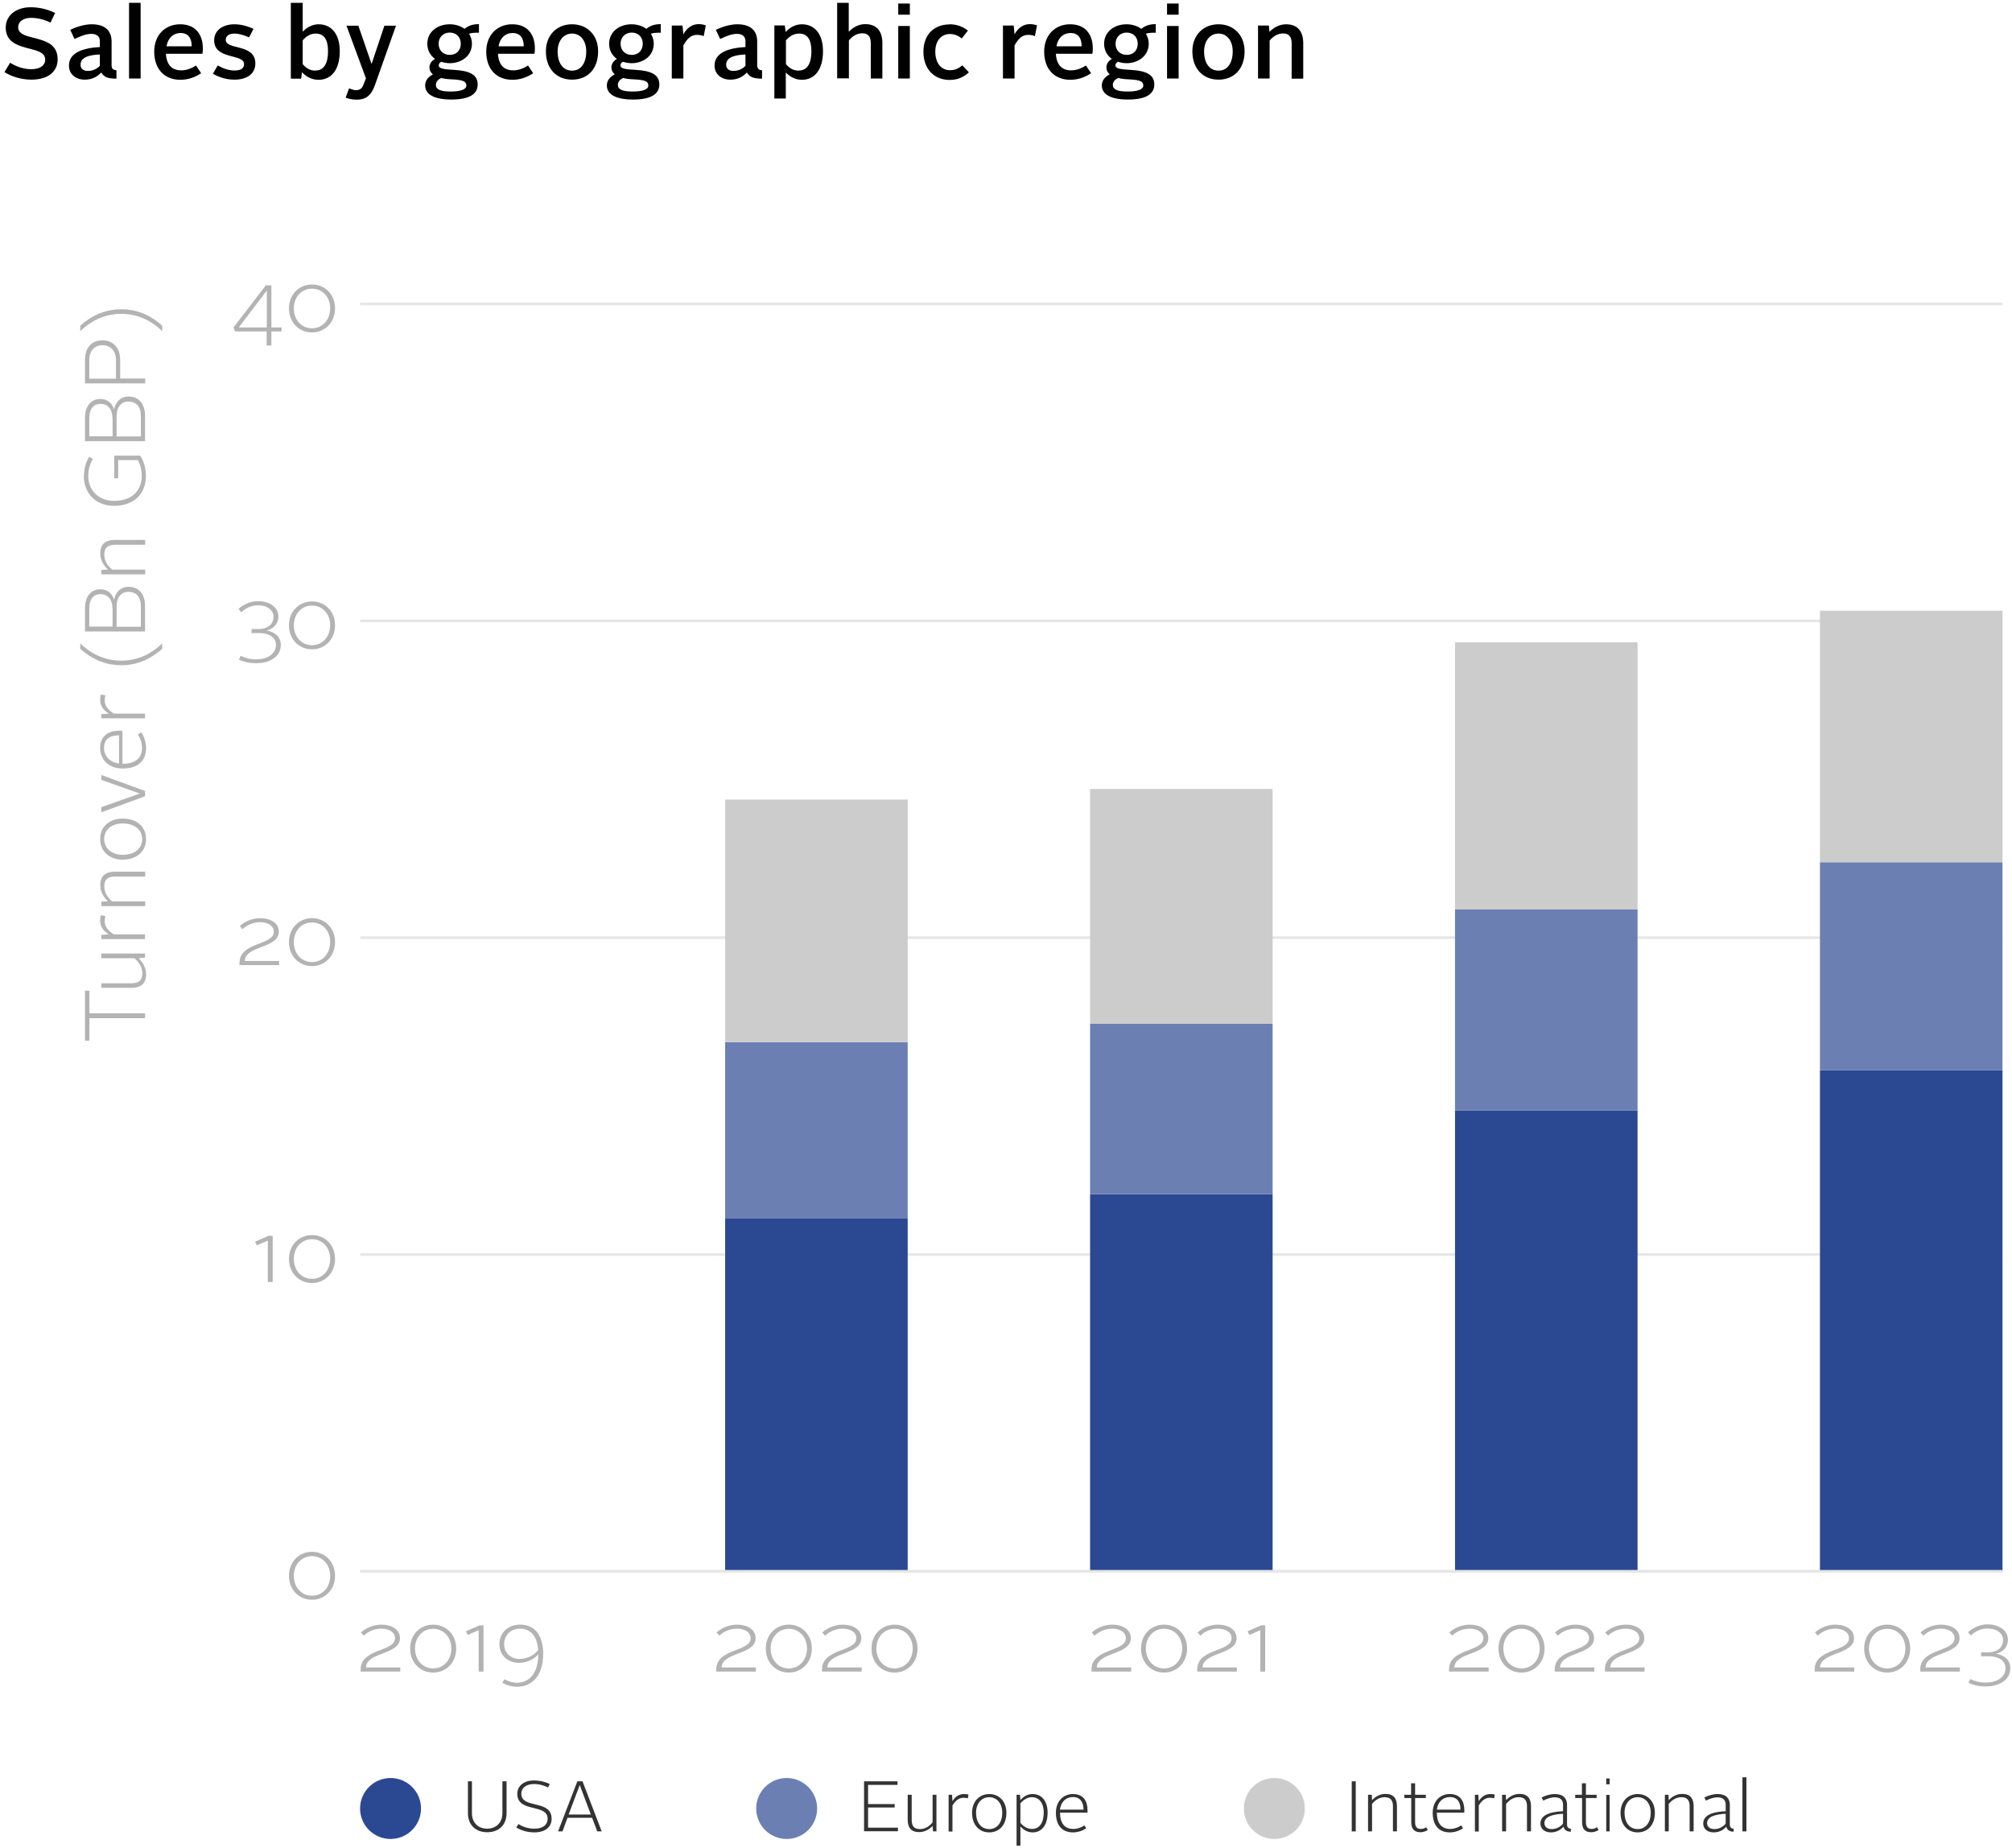<?xml version="1.0" encoding="UTF-8"?><svg xmlns="http://www.w3.org/2000/svg" xmlns:xlink="http://www.w3.org/1999/xlink" width="331px" height="304px" viewBox="0 0 331 304" version="1.1"><title>ATMI24_RC_sales_region2-GSK</title><defs><rect id="path-1" x="0" y="0" width="30.03" height="58.107"/><rect id="path-3" x="0" y="0" width="30.03" height="28.924"/><polygon id="path-5" points="0 0 30.03 0 30.03 39.914 0 39.914 0 0"/><rect id="path-7" x="0" y="0" width="30.03" height="62.084"/><rect id="path-9" x="0" y="0" width="30.03" height="27.982"/><rect id="path-11" x="0" y="0" width="30.03" height="38.62"/><rect id="path-13" x="0" y="0" width="30.03" height="75.781"/><rect id="path-15" x="0" y="0" width="30.03" height="33.089"/><rect id="path-17" x="0" y="0" width="30.03" height="43.939"/><polygon id="path-19" points="0 0 30.03 0 30.03 82.441 0 82.441 0 0"/><rect id="path-21" x="0" y="0" width="30.03" height="34.196"/><rect id="path-23" x="0" y="0" width="30.03" height="41.374"/></defs><g id="Page-1" stroke="none" stroke-width="1" fill="none" fill-rule="evenodd"><g id="ATMI24_RC_sales_region2-GSK" transform="translate(0.73, 0.44)"><g id="Laag_1"><g id="Element_x5F_1_x5F_copy51" transform="translate(37.679, 46.363)"><g id="Group" transform="translate(-0, 0)"><g><line x1="20.852" y1="211.669" x2="291.027" y2="211.669" id="Path" stroke="#E6E6E6" stroke-width="0.43"/><g transform="translate(20.852, 2.024)" id="Path" stroke="#E6E6E6" stroke-width="0.43"><line x1="-1.67222296e-14" y1="157.54" x2="270.175" y2="157.54"/><line x1="-1.67222296e-14" y1="105.411" x2="270.175" y2="105.411"/><line x1="-1.67222296e-14" y1="53.306" x2="270.175" y2="53.306"/><line x1="-1.67222296e-14" y1="1.177" x2="270.175" y2="1.177"/></g><g transform="translate(80.888, 53.658)"><g transform="translate(0, 31.066)"><g transform="translate(0, 68.838)"><polygon id="Path" fill="#2B4893" fill-rule="nonzero" points="0 0 30.03 0 30.03 58.107 1.67222296e-14 58.107 1.67222296e-14 0"/><g id="Clipped"><mask id="mask-2" fill="white"></mask><g id="Rectangle"/><polygon id="Path" mask="url(#mask-2)" points="0 0 30.03 0 30.03 58.107 1.67222296e-14 58.107 1.67222296e-14 0"/></g></g><g transform="translate(0, 39.914)"><polygon id="Path" fill="#6B7FB3" fill-rule="nonzero" points="0 0 30.03 0 30.03 28.924 1.67222296e-14 28.924 1.67222296e-14 0"/><g id="Clipped"><mask id="mask-4" fill="white"></mask><g id="Rectangle"/><polygon id="Path" mask="url(#mask-4)" points="0 0 30.03 0 30.03 28.924 1.67222296e-14 28.924 1.67222296e-14 0"/></g></g><g><polygon id="Path" fill="#CCCCCC" fill-rule="nonzero" points="0 3.34444591e-14 30.03 3.34444591e-14 30.03 39.914 1.67222296e-14 39.914 1.67222296e-14 0"/><g id="Clipped" transform="translate(0, 0)"><mask id="mask-6" fill="white"></mask><g id="Path"/><polygon id="Path" mask="url(#mask-6)" points="0 -2.94651754e-31 30.03 -2.94651754e-31 30.03 39.914 1.67222296e-14 39.914 1.67222296e-14 -3.34444591e-14"/></g></g></g><g transform="translate(60.036, 29.324)"><g transform="translate(0, 66.626)"><polygon id="Path" fill="#2B4893" fill-rule="nonzero" points="0 0 30.03 0 30.03 62.084 0 62.084"/><g id="Clipped"><mask id="mask-8" fill="white"></mask><g id="Rectangle"/><polygon id="Path" mask="url(#mask-8)" points="0 0 30.03 0 30.03 62.084 0 62.084"/></g></g><g transform="translate(0, 38.62)"><polygon id="Path" fill="#6B7FB3" fill-rule="nonzero" points="0 0 30.03 0 30.03 27.982 0 27.982"/><g id="Clipped"><mask id="mask-10" fill="white"></mask><g id="Rectangle"/><polygon id="Path" mask="url(#mask-10)" points="0 0 30.03 0 30.03 27.982 0 27.982"/></g></g><g><polygon id="Path" fill="#CCCCCC" fill-rule="nonzero" points="0 0 30.03 0 30.03 38.62 0 38.62"/><g id="Clipped"><mask id="mask-12" fill="white"></mask><g id="Rectangle"/><polygon id="Path" mask="url(#mask-12)" points="0 0 30.03 0 30.03 38.62 0 38.62"/></g></g></g><g transform="translate(120.073, 5.201)"><g transform="translate(0, 77.028)"><polygon id="Path" fill="#2B4893" fill-rule="nonzero" points="0 0 30.03 0 30.03 75.781 0 75.781"/><g id="Clipped"><mask id="mask-14" fill="white"></mask><g id="Rectangle"/><polygon id="Path" mask="url(#mask-14)" points="0 0 30.03 0 30.03 75.781 0 75.781"/></g></g><g transform="translate(0, 43.939)"><polygon id="Path" fill="#6B7FB3" fill-rule="nonzero" points="0 0 30.03 0 30.03 33.089 0 33.089"/><g id="Clipped"><mask id="mask-16" fill="white"></mask><g id="Rectangle"/><polygon id="Path" mask="url(#mask-16)" points="0 0 30.03 0 30.03 33.089 0 33.089"/></g></g><g><polygon id="Path" fill="#CCCCCC" fill-rule="nonzero" points="0 1.67222296e-14 30.03 1.67222296e-14 30.03 43.939 0 43.939 0 0"/><g id="Clipped" transform="translate(0, 0)"><mask id="mask-18" fill="white"></mask><g id="Rectangle"/><polygon id="Path" mask="url(#mask-18)" points="0 -1.84375302e-30 30.03 -1.84375302e-30 30.03 43.939 0 43.939 0 -1.67222296e-14"/></g></g></g><g transform="translate(180.109, 0)"><g transform="translate(0, 75.569)"><polygon id="Path" fill="#2B4893" fill-rule="nonzero" points="0 0 30.03 0 30.03 82.441 0 82.441"/><g id="Clipped"><mask id="mask-20" fill="white"></mask><g id="Path"/><polygon id="Path" mask="url(#mask-20)" points="0 0 30.03 0 30.03 82.441 0 82.441"/></g></g><g transform="translate(0, 41.374)"><path d="M0,0 L30.03,0 L30.03,34.196 L0,34.196 C0,34.196 0,0 0,0 Z" id="Path" fill="#6B7FB3" fill-rule="nonzero"/><g id="Clipped"><mask id="mask-22" fill="white"></mask><g id="Rectangle"/><path d="M0,0 L30.03,0 L30.03,34.196 L0,34.196 C0,34.196 0,0 0,0 Z" id="Path" mask="url(#mask-22)"/></g></g><g><polygon id="Path" fill="#CCCCCC" fill-rule="nonzero" points="0 0 30.03 0 30.03 41.374 0 41.374"/><g id="Clipped"><mask id="mask-24" fill="white"></mask><g id="Rectangle"/><polygon id="Path" mask="url(#mask-24)" points="0 0 30.03 0 30.03 41.374 0 41.374"/></g></g></g></g><g><line x1="20.852" y1="212.187" x2="20.852" y2="3.201" id="Path" stroke-opacity="0" stroke="#CCCCCC" stroke-width="0.4"/><g id="gtext" transform="translate(9.131, 208.468)" fill="#B3B3B3" fill-rule="nonzero"><path d="M3.789,0 C5.884,0 7.578,1.6 7.578,3.93 C7.578,6.26 5.884,7.884 3.789,7.884 C1.694,7.884 0,6.284 0,3.93 C0,1.577 1.718,0 3.789,0 Z M3.789,7.225 C5.507,7.225 6.778,5.837 6.778,3.954 C6.778,2.071 5.507,0.706 3.789,0.706 C2.071,0.706 0.8,2.071 0.8,3.954 C0.8,5.837 2.071,7.225 3.789,7.225 Z" id="Shape"/></g><g id="gtext-2" transform="translate(3.554, 156.363)" fill="#B3B3B3" fill-rule="nonzero"><g id="Group" transform="translate(0, 0)"><polygon id="Path" points="2.095 7.719 2.095 0.918 0.282 1.694 0 1.083 2.236 0.118 2.895 0.118 2.895 7.719"/><path d="M9.367,0 C11.461,0 13.156,1.6 13.156,3.93 C13.156,6.26 11.461,7.884 9.367,7.884 C7.272,7.884 5.578,6.284 5.578,3.93 C5.578,1.577 7.296,0 9.367,0 Z M9.367,7.202 C11.085,7.202 12.356,5.813 12.356,3.93 C12.356,2.047 11.085,0.682 9.367,0.682 C7.649,0.682 6.378,2.047 6.378,3.93 C6.378,5.813 7.649,7.202 9.367,7.202 Z" id="Shape"/></g></g><g id="gtext-3" transform="translate(0.988, 104.234)" fill="#B3B3B3" fill-rule="nonzero"><g id="Group"><path d="M0,7.719 L0,7.413 C-0.047,3.86 5.649,4.519 5.649,2.236 C5.649,1.2 4.613,0.659 3.389,0.659 C2.283,0.659 1.201,1.13 0.518,1.812 L0.047,1.294 C0.848,0.541 2.142,0 3.389,0 C5.107,0 6.472,0.8 6.472,2.212 C6.472,5.013 0.989,4.448 0.871,7.037 L6.519,7.037 L6.519,7.719 L0.047,7.719 L0,7.719 Z" id="Path"/><path d="M11.932,3.34444591e-14 C14.027,3.34444591e-14 15.721,1.6 15.721,3.93 C15.721,6.26 14.027,7.884 11.932,7.884 C9.838,7.884 8.143,6.284 8.143,3.93 C8.143,1.577 9.861,3.34444591e-14 11.932,3.34444591e-14 Z M11.932,7.225 C13.65,7.225 14.921,5.837 14.921,3.954 C14.921,2.071 13.65,0.706 11.932,0.706 C10.214,0.706 8.943,2.071 8.943,3.954 C8.943,5.837 10.214,7.225 11.932,7.225 Z" id="Shape"/></g></g><g id="gtext-4" transform="translate(0.824, 52.082)" fill="#B3B3B3" fill-rule="nonzero"><g id="Group"><path d="M0.353,8.99 C0.965,9.296 1.883,9.579 2.871,9.579 C4.754,9.579 6.166,8.708 6.166,7.202 C6.166,5.813 4.801,5.248 3.412,5.248 L2.142,5.248 L2.142,4.589 L3.389,4.589 C4.636,4.589 5.766,3.93 5.766,2.565 C5.766,1.506 4.777,0.682 3.177,0.682 C2.165,0.682 1.153,1.153 0.471,1.836 L0,1.294 C0.8,0.541 1.977,0 3.201,0 C5.225,0 6.566,1.083 6.566,2.518 C6.566,3.766 5.766,4.542 4.613,4.825 C5.86,5.036 6.966,5.789 6.966,7.202 C6.966,9.131 5.154,10.214 2.895,10.214 C1.789,10.214 0.753,9.955 0.071,9.602 L0.377,8.967 L0.353,8.99 Z" id="Path"/><path d="M12.097,0.047 C14.191,0.047 15.886,1.647 15.886,3.977 C15.886,6.307 14.191,7.931 12.097,7.931 C10.002,7.931 8.308,6.331 8.308,3.977 C8.308,1.624 10.026,0.047 12.097,0.047 Z M12.097,7.249 C13.815,7.249 15.086,5.86 15.086,3.977 C15.086,2.095 13.815,0.73 12.097,0.73 C10.379,0.73 9.108,2.095 9.108,3.977 C9.108,5.86 10.379,7.249 12.097,7.249 Z" id="Shape"/></g></g><g id="gtext-5" fill="#B3B3B3" fill-rule="nonzero"><g id="Group"><path d="M0.024,7.037 L5.319,0.141 L6.237,0.141 L6.237,7.06 L7.908,7.06 L7.908,7.719 L6.237,7.719 L6.237,10.026 L5.46,10.026 L5.46,7.719 L0.259,7.719 L0,7.037 L0.024,7.037 Z M5.484,7.06 L5.484,0.988 L0.871,7.06 L5.484,7.06 Z" id="Shape"/><path d="M12.92,0 C15.015,0 16.709,1.6 16.709,3.93 C16.709,6.26 15.015,7.884 12.92,7.884 C10.826,7.884 9.131,6.284 9.131,3.93 C9.131,1.577 10.849,0 12.92,0 Z M12.92,7.202 C14.638,7.202 15.909,5.813 15.909,3.93 C15.909,2.047 14.638,0.682 12.92,0.682 C11.202,0.682 9.932,2.047 9.932,3.93 C9.932,5.813 11.202,7.202 12.92,7.202 Z" id="Shape"/></g></g></g><line x1="20.852" y1="211.669" x2="291.027" y2="211.669" id="Path" stroke="#E6E6E6" stroke-width="0.43"/><g transform="translate(20.922, 220.4)" fill="#B3B3B3" fill-rule="nonzero"><g id="Group" transform="translate(0, 0.047)"><path d="M0,7.719 L0,7.413 C-0.047,3.86 5.649,4.519 5.649,2.236 C5.649,1.2 4.613,0.659 3.389,0.659 C2.283,0.659 1.201,1.13 0.518,1.812 L0.047,1.294 C0.848,0.541 2.142,3.34444591e-14 3.389,3.34444591e-14 C5.107,3.34444591e-14 6.472,0.8 6.472,2.212 C6.472,5.013 0.989,4.448 0.871,7.037 L6.519,7.037 L6.519,7.719 L0.047,7.719 L0,7.719 Z" id="Path"/><path d="M11.932,0 C14.027,0 15.721,1.6 15.721,3.93 C15.721,6.26 14.027,7.884 11.932,7.884 C9.838,7.884 8.143,6.284 8.143,3.93 C8.143,1.577 9.861,0 11.932,0 L11.932,0 Z M11.932,7.202 C13.65,7.202 14.921,5.813 14.921,3.93 C14.921,2.047 13.65,0.682 11.932,0.682 C10.214,0.682 8.943,2.047 8.943,3.93 C8.943,5.813 10.214,7.202 11.932,7.202 Z" id="Shape"/><polygon id="Path" points="19.416 7.719 19.416 0.918 17.604 1.694 17.322 1.083 19.557 0.118 20.216 0.118 20.216 7.719"/><path d="M23.652,8.967 C24.123,9.249 24.853,9.555 25.747,9.555 C27.489,9.555 29.183,8.308 29.23,4.895 C28.548,5.672 27.324,6.284 26.1,6.284 C24.217,6.284 22.829,5.06 22.829,3.201 C22.829,1.506 24.076,0 26.241,0 C28.948,0 30.03,2.165 30.03,4.777 C30.03,8.731 27.912,10.214 25.747,10.214 C24.735,10.214 23.888,9.908 23.299,9.555 L23.676,8.967 L23.652,8.967 Z M29.207,4.189 C29.065,2.189 28.171,0.659 26.241,0.659 C24.57,0.659 23.605,1.859 23.605,3.201 C23.605,4.66 24.688,5.648 26.171,5.648 C27.394,5.648 28.618,4.989 29.183,4.189 L29.207,4.189 Z" id="Shape"/></g><g id="Group" transform="translate(58.507, 0.047)"><path d="M0,7.719 L0,7.413 C-0.047,3.86 5.649,4.519 5.649,2.236 C5.649,1.2 4.613,0.659 3.389,0.659 C2.283,0.659 1.201,1.13 0.518,1.812 L0.047,1.294 C0.848,0.541 2.142,3.34444591e-14 3.389,3.34444591e-14 C5.107,3.34444591e-14 6.472,0.8 6.472,2.212 C6.472,5.013 0.989,4.448 0.871,7.037 L6.519,7.037 L6.519,7.719 L0.047,7.719 L0,7.719 Z" id="Path"/><path d="M11.932,0 C14.027,0 15.721,1.6 15.721,3.93 C15.721,6.26 14.027,7.884 11.932,7.884 C9.838,7.884 8.143,6.284 8.143,3.93 C8.143,1.577 9.861,0 11.932,0 L11.932,0 Z M11.932,7.202 C13.65,7.202 14.921,5.813 14.921,3.93 C14.921,2.047 13.65,0.682 11.932,0.682 C10.214,0.682 8.943,2.047 8.943,3.93 C8.943,5.813 10.214,7.202 11.932,7.202 Z" id="Shape"/><path d="M17.392,7.719 L17.392,7.413 C17.345,3.86 23.041,4.519 23.041,2.236 C23.041,1.2 22.005,0.659 20.781,0.659 C19.675,0.659 18.593,1.13 17.91,1.812 L17.439,1.294 C18.239,0.541 19.534,3.34444591e-14 20.781,3.34444591e-14 C22.499,3.34444591e-14 23.864,0.8 23.864,2.212 C23.864,5.013 18.381,4.448 18.263,7.037 L23.911,7.037 L23.911,7.719 L17.439,7.719 L17.392,7.719 Z" id="Path"/><path d="M29.324,0 C31.419,0 33.113,1.6 33.113,3.93 C33.113,6.26 31.419,7.884 29.324,7.884 C27.23,7.884 25.535,6.284 25.535,3.93 C25.535,1.577 27.253,0 29.324,0 L29.324,0 Z M29.324,7.202 C31.042,7.202 32.313,5.813 32.313,3.93 C32.313,2.047 31.042,0.682 29.324,0.682 C27.606,0.682 26.335,2.047 26.335,3.93 C26.335,5.813 27.606,7.202 29.324,7.202 Z" id="Shape"/></g><g id="Group" transform="translate(120.237, 0.047)"><path d="M0,7.719 L0,7.413 C-0.047,3.86 5.649,4.519 5.649,2.236 C5.649,1.2 4.613,0.659 3.389,0.659 C2.283,0.659 1.201,1.13 0.518,1.812 L0.047,1.294 C0.848,0.541 2.142,3.34444591e-14 3.389,3.34444591e-14 C5.107,3.34444591e-14 6.472,0.8 6.472,2.212 C6.472,5.013 0.989,4.448 0.871,7.037 L6.519,7.037 L6.519,7.719 L0.047,7.719 L0,7.719 Z" id="Path"/><path d="M11.932,0 C14.027,0 15.721,1.6 15.721,3.93 C15.721,6.26 14.027,7.884 11.932,7.884 C9.838,7.884 8.143,6.284 8.143,3.93 C8.143,1.577 9.861,0 11.932,0 L11.932,0 Z M11.932,7.202 C13.65,7.202 14.921,5.813 14.921,3.93 C14.921,2.047 13.65,0.682 11.932,0.682 C10.214,0.682 8.943,2.047 8.943,3.93 C8.943,5.813 10.214,7.202 11.932,7.202 Z" id="Shape"/><path d="M17.392,7.719 L17.392,7.413 C17.345,3.86 23.041,4.519 23.041,2.236 C23.041,1.2 22.005,0.659 20.781,0.659 C19.675,0.659 18.593,1.13 17.91,1.812 L17.439,1.294 C18.239,0.541 19.534,3.34444591e-14 20.781,3.34444591e-14 C22.499,3.34444591e-14 23.864,0.8 23.864,2.212 C23.864,5.013 18.381,4.448 18.263,7.037 L23.911,7.037 L23.911,7.719 L17.439,7.719 L17.392,7.719 Z" id="Path"/><polygon id="Path" points="27.771 7.719 27.771 0.918 25.959 1.694 25.676 1.083 27.912 0.118 28.571 0.118 28.571 7.719"/></g><g id="Group" transform="translate(179.05, 0.047)"><path d="M0,7.719 L0,7.413 C-0.047,3.86 5.649,4.519 5.649,2.236 C5.649,1.2 4.613,0.659 3.389,0.659 C2.283,0.659 1.201,1.13 0.518,1.812 L0.047,1.294 C0.848,0.541 2.142,3.34444591e-14 3.389,3.34444591e-14 C5.107,3.34444591e-14 6.472,0.8 6.472,2.212 C6.472,5.013 0.989,4.448 0.871,7.037 L6.519,7.037 L6.519,7.719 L0.047,7.719 L0,7.719 Z" id="Path"/><path d="M11.932,0 C14.027,0 15.721,1.6 15.721,3.93 C15.721,6.26 14.027,7.884 11.932,7.884 C9.838,7.884 8.143,6.284 8.143,3.93 C8.143,1.577 9.861,0 11.932,0 L11.932,0 Z M11.932,7.202 C13.65,7.202 14.921,5.813 14.921,3.93 C14.921,2.047 13.65,0.682 11.932,0.682 C10.214,0.682 8.943,2.047 8.943,3.93 C8.943,5.813 10.214,7.202 11.932,7.202 Z" id="Shape"/><path d="M17.392,7.719 L17.392,7.413 C17.345,3.86 23.041,4.519 23.041,2.236 C23.041,1.2 22.005,0.659 20.781,0.659 C19.675,0.659 18.593,1.13 17.91,1.812 L17.439,1.294 C18.239,0.541 19.534,3.34444591e-14 20.781,3.34444591e-14 C22.499,3.34444591e-14 23.864,0.8 23.864,2.212 C23.864,5.013 18.381,4.448 18.263,7.037 L23.911,7.037 L23.911,7.719 L17.439,7.719 L17.392,7.719 Z" id="Path"/><path d="M25.653,7.719 L25.653,7.413 C25.606,3.86 31.301,4.519 31.301,2.236 C31.301,1.2 30.266,0.659 29.042,0.659 C27.936,0.659 26.853,1.13 26.171,1.812 L25.7,1.294 C26.5,0.541 27.794,3.34444591e-14 29.042,3.34444591e-14 C30.76,3.34444591e-14 32.125,0.8 32.125,2.212 C32.125,5.013 26.641,4.448 26.524,7.037 L32.172,7.037 L32.172,7.719 L25.7,7.719 L25.653,7.719 Z" id="Path"/></g><g id="Group" transform="translate(239.204, -0)"><path d="M0,7.766 L0,7.46 C-0.047,3.907 5.649,4.566 5.649,2.283 C5.649,1.247 4.613,0.706 3.389,0.706 C2.283,0.706 1.201,1.177 0.518,1.859 L0.047,1.341 C0.848,0.588 2.142,0.047 3.389,0.047 C5.107,0.047 6.472,0.847 6.472,2.259 C6.472,5.06 0.989,4.495 0.871,7.084 L6.519,7.084 L6.519,7.766 L0.047,7.766 L0,7.766 Z" id="Path"/><path d="M11.932,0.047 C14.027,0.047 15.721,1.647 15.721,3.977 C15.721,6.307 14.027,7.931 11.932,7.931 C9.838,7.931 8.143,6.331 8.143,3.977 C8.143,1.624 9.861,0.047 11.932,0.047 L11.932,0.047 Z M11.932,7.249 C13.65,7.249 14.921,5.86 14.921,3.977 C14.921,2.095 13.65,0.73 11.932,0.73 C10.214,0.73 8.943,2.095 8.943,3.977 C8.943,5.86 10.214,7.249 11.932,7.249 Z" id="Shape"/><path d="M17.369,7.766 L17.369,7.46 C17.322,3.907 23.017,4.566 23.017,2.283 C23.017,1.247 21.981,0.706 20.758,0.706 C19.652,0.706 18.569,1.177 17.886,1.859 L17.416,1.341 C18.216,0.588 19.51,0.047 20.758,0.047 C22.476,0.047 23.841,0.847 23.841,2.259 C23.841,5.06 18.357,4.495 18.239,7.084 L23.888,7.084 L23.888,7.766 L17.416,7.766 L17.369,7.766 Z" id="Path"/><path d="M25.582,8.99 C26.194,9.296 27.112,9.579 28.1,9.579 C29.983,9.579 31.395,8.708 31.395,7.202 C31.395,5.813 30.03,5.248 28.642,5.248 L27.371,5.248 L27.371,4.589 L28.618,4.589 C29.866,4.589 30.995,3.93 30.995,2.565 C30.995,1.506 30.007,0.682 28.406,0.682 C27.394,0.682 26.382,1.153 25.7,1.836 L25.229,1.294 C26.029,0.541 27.206,0 28.43,0 C30.454,0 31.795,1.083 31.795,2.518 C31.795,3.766 30.995,4.542 29.842,4.825 C31.089,5.036 32.195,5.789 32.195,7.202 C32.195,9.131 30.383,10.214 28.124,10.214 C27.018,10.214 25.982,9.955 25.3,9.602 L25.606,8.967 L25.582,8.99 Z" id="Path"/></g></g></g><g transform="translate(20.828, 245.558)" fill-rule="nonzero"><g transform="translate(0, 0.118)"><circle id="Oval" fill="#2B4893" cx="5.013" cy="5.013" r="5.013"/><g id="Group" transform="translate(17.721, 0.4)" fill="#333333"><path d="M0,0.141 L0.682,0.141 L0.682,5.366 C0.682,7.037 1.789,7.931 3.177,7.931 C4.566,7.931 5.695,7.037 5.695,5.366 L5.695,0.141 L6.378,0.141 L6.378,5.366 C6.378,7.46 4.966,8.519 3.201,8.519 C1.436,8.519 0.024,7.46 0.024,5.366 L0.024,0.141 L0,0.141 Z" id="Path"/><path d="M8.355,7.178 C8.943,7.578 9.884,7.931 10.944,7.931 C12.426,7.931 13.132,7.249 13.132,6.307 C13.132,3.742 8.143,5.389 8.143,2.189 C8.143,0.965 9.155,0 10.873,0 C11.979,0 12.85,0.282 13.485,0.588 L13.203,1.153 C12.614,0.871 11.838,0.588 10.873,0.588 C9.579,0.588 8.802,1.271 8.802,2.165 C8.802,4.754 13.791,3.059 13.791,6.307 C13.791,7.578 12.85,8.543 10.92,8.543 C9.696,8.543 8.614,8.143 7.978,7.719 L8.331,7.178 L8.355,7.178 Z" id="Path"/><path d="M18.027,0.141 L18.875,0.141 L22.028,8.378 L21.299,8.378 L20.451,6.142 L16.404,6.142 L15.58,8.378 L14.85,8.378 L18.027,0.141 Z M16.615,5.601 L20.24,5.601 L18.427,0.777 L18.404,0.777 L16.592,5.601 L16.615,5.601 Z" id="Shape"/></g></g><g transform="translate(65.167, 0.118)"><circle id="Oval" fill="#6B7FB3" cx="5.013" cy="5.013" r="5.013"/><g id="Group" transform="translate(17.745, 0.518)" fill="#333333"><polygon id="Path" points="0 0.024 5.507 0.024 5.507 0.612 0.659 0.612 0.659 3.766 5.036 3.766 5.036 4.33 0.659 4.33 0.659 7.649 5.578 7.649 5.578 8.237 0 8.237 0 0"/><path d="M7.178,2.236 L7.837,2.236 L7.837,6.401 C7.837,7.272 8.166,7.884 9.178,7.884 C10.026,7.884 10.708,7.46 11.273,6.778 L11.273,2.236 L11.908,2.236 L11.908,8.261 L11.344,8.261 L11.273,7.366 C10.732,7.931 9.979,8.378 9.061,8.378 C7.696,8.378 7.178,7.578 7.178,6.354 L7.178,2.212 L7.178,2.236 Z" id="Path"/><path d="M13.885,2.236 L14.474,2.236 L14.544,3.295 C15.015,2.495 15.674,2.118 16.451,2.118 C16.733,2.118 16.992,2.142 17.18,2.212 L17.062,2.824 C16.874,2.777 16.639,2.73 16.38,2.73 C15.65,2.73 15.039,3.154 14.544,4.001 L14.544,8.284 L13.909,8.284 L13.909,2.259 L13.885,2.236 Z" id="Path"/><path d="M20.593,2.118 C22.217,2.118 23.417,3.318 23.417,5.201 C23.417,7.178 22.264,8.425 20.593,8.425 C18.922,8.425 17.769,7.178 17.769,5.201 C17.769,3.342 18.969,2.118 20.593,2.118 Z M20.593,7.884 C21.887,7.884 22.734,6.825 22.734,5.178 C22.734,3.648 21.84,2.636 20.593,2.636 C19.345,2.636 18.427,3.648 18.427,5.178 C18.427,6.825 19.275,7.884 20.593,7.884 Z" id="Shape"/><path d="M25.747,10.614 L25.088,10.614 L25.088,2.236 L25.653,2.236 L25.723,3.107 C26.217,2.542 26.876,2.118 27.724,2.118 C29.23,2.118 30.195,3.271 30.195,5.178 C30.195,7.178 29.277,8.425 27.724,8.425 C26.9,8.425 26.241,8.025 25.723,7.437 L25.723,10.638 L25.747,10.614 Z M27.629,7.861 C28.877,7.861 29.559,6.801 29.559,5.154 C29.559,3.601 28.806,2.636 27.606,2.636 C26.853,2.636 26.241,3.059 25.723,3.648 L25.723,6.849 C26.241,7.484 26.9,7.861 27.606,7.861 L27.629,7.861 Z" id="Shape"/><path d="M34.384,2.118 C36.055,2.118 36.761,3.248 36.761,4.754 C36.761,4.872 36.761,5.06 36.761,5.178 L32.242,5.178 C32.242,6.872 32.972,7.861 34.431,7.861 C35.113,7.861 35.796,7.602 36.243,7.272 L36.549,7.743 C35.984,8.143 35.184,8.425 34.384,8.425 C32.548,8.425 31.56,7.225 31.56,5.201 C31.56,3.318 32.76,2.118 34.36,2.118 L34.384,2.118 Z M32.242,4.683 L36.102,4.683 C36.102,3.554 35.631,2.612 34.36,2.612 C33.231,2.612 32.383,3.389 32.219,4.683 L32.242,4.683 Z" id="Shape"/></g></g><g transform="translate(145.396, 0)"><circle id="Oval" fill="#CCCCCC" cx="5.013" cy="5.131" r="5.013"/><g id="Group" transform="translate(16.898, 0)" fill="#333333"><polygon id="Path" points="0.847 0.659 1.506 0.659 1.506 8.896 0.847 8.896"/><path d="M3.554,2.871 L4.142,2.871 L4.189,3.766 C4.73,3.177 5.484,2.73 6.401,2.73 C7.766,2.73 8.284,3.53 8.284,4.754 L8.284,8.896 L7.625,8.896 L7.625,4.73 C7.625,3.86 7.272,3.271 6.284,3.271 C5.436,3.271 4.754,3.695 4.189,4.377 L4.189,8.896 L3.53,8.896 L3.53,2.871 L3.554,2.871 Z" id="Path"/><path d="M10.614,3.412 L9.508,3.412 L9.508,2.871 L10.614,2.871 L10.614,0.988 L11.273,0.988 L11.273,2.871 L13.038,2.871 L13.038,3.412 L11.273,3.412 L11.273,7.366 C11.273,8.072 11.508,8.496 12.214,8.496 C12.52,8.496 12.826,8.402 13.085,8.214 L13.368,8.661 C13.038,8.872 12.614,9.037 12.167,9.037 C11.085,9.037 10.638,8.449 10.638,7.366 L10.638,3.412 L10.614,3.412 Z" id="Path"/><path d="M16.992,2.754 C18.663,2.754 19.369,3.883 19.369,5.389 C19.369,5.507 19.369,5.695 19.369,5.813 L14.85,5.813 C14.85,7.507 15.58,8.496 17.039,8.496 C17.721,8.496 18.404,8.237 18.851,7.908 L19.157,8.378 C18.592,8.778 17.792,9.061 16.992,9.061 C15.156,9.061 14.168,7.861 14.168,5.837 C14.168,3.954 15.368,2.754 16.968,2.754 L16.992,2.754 Z M14.874,5.319 L18.733,5.319 C18.757,4.189 18.286,3.248 16.992,3.248 C15.862,3.248 15.015,4.024 14.85,5.319 L14.874,5.319 Z" id="Shape"/><path d="M21.087,2.871 L21.675,2.871 L21.746,3.93 C22.217,3.13 22.875,2.754 23.652,2.754 C23.935,2.754 24.193,2.777 24.382,2.848 L24.264,3.46 C24.076,3.412 23.84,3.365 23.582,3.365 C22.852,3.365 22.24,3.789 21.746,4.636 L21.746,8.92 L21.11,8.92 L21.11,2.895 L21.087,2.871 Z" id="Path"/><path d="M25.605,2.871 L26.194,2.871 L26.241,3.766 C26.782,3.177 27.535,2.73 28.453,2.73 C29.818,2.73 30.336,3.53 30.336,4.754 L30.336,8.896 L29.677,8.896 L29.677,4.73 C29.677,3.86 29.324,3.271 28.335,3.271 C27.488,3.271 26.806,3.695 26.241,4.377 L26.241,8.896 L25.582,8.896 L25.582,2.871 L25.605,2.871 Z" id="Path"/><path d="M35.608,5.554 L35.608,4.472 C35.608,3.789 35.208,3.295 34.266,3.295 C33.607,3.295 32.901,3.554 32.36,3.836 L32.077,3.318 C32.666,3.012 33.49,2.754 34.266,2.754 C35.678,2.754 36.267,3.507 36.267,4.519 L36.267,7.743 C36.267,8.214 36.502,8.449 36.902,8.449 L36.902,8.943 C36.196,8.943 35.819,8.661 35.678,8.119 C35.231,8.661 34.501,9.061 33.607,9.061 C32.572,9.061 31.889,8.472 31.889,7.602 C31.889,6.048 33.866,5.648 35.608,5.578 L35.608,5.554 Z M33.725,8.519 C34.572,8.519 35.255,8.096 35.608,7.602 L35.608,6.001 C34.266,6.072 32.548,6.331 32.548,7.531 C32.548,8.143 33.019,8.519 33.748,8.519 L33.725,8.519 Z" id="Shape"/><path d="M38.714,3.412 L37.608,3.412 L37.608,2.871 L38.714,2.871 L38.714,0.988 L39.373,0.988 L39.373,2.871 L41.138,2.871 L41.138,3.412 L39.373,3.412 L39.373,7.366 C39.373,8.072 39.608,8.496 40.315,8.496 C40.62,8.496 40.926,8.402 41.185,8.214 L41.468,8.661 C41.138,8.872 40.715,9.037 40.267,9.037 C39.185,9.037 38.738,8.449 38.738,7.366 L38.738,3.412 L38.714,3.412 Z" id="Path"/><path d="M42.715,0.188 L43.275,0.188 L43.275,1.153 L42.715,1.153 L42.715,0.188 Z M42.715,2.895 L43.275,2.895 L43.275,8.896 L42.715,8.896 L42.715,2.895 Z" id="Shape"/><path d="M47.893,2.754 C49.516,2.754 50.717,3.954 50.717,5.837 C50.717,7.813 49.564,9.061 47.893,9.061 C46.222,9.061 45.068,7.813 45.068,5.837 C45.068,3.977 46.269,2.754 47.893,2.754 Z M47.893,8.519 C49.187,8.519 50.034,7.46 50.034,5.813 C50.034,4.283 49.14,3.271 47.893,3.271 C46.645,3.271 45.727,4.283 45.727,5.813 C45.727,7.46 46.575,8.519 47.893,8.519 Z" id="Shape"/><path d="M52.364,2.871 L52.953,2.871 L53,3.766 C53.541,3.177 54.294,2.73 55.212,2.73 C56.577,2.73 57.095,3.53 57.095,4.754 L57.095,8.896 L56.436,8.896 L56.436,4.73 C56.436,3.86 56.083,3.271 55.094,3.271 C54.27,3.271 53.564,3.695 53,4.377 L53,8.896 L52.364,8.896 L52.364,2.871 L52.364,2.871 Z" id="Path"/><path d="M62.366,5.554 L62.366,4.472 C62.366,3.789 61.966,3.295 61.025,3.295 C60.366,3.295 59.66,3.554 59.119,3.836 L58.86,3.318 C59.448,3.012 60.248,2.754 61.048,2.754 C62.46,2.754 63.049,3.507 63.049,4.519 L63.049,7.743 C63.049,8.214 63.284,8.449 63.684,8.449 L63.684,8.943 C62.978,8.943 62.602,8.661 62.46,8.119 C62.013,8.661 61.284,9.061 60.389,9.061 C59.354,9.061 58.671,8.472 58.671,7.602 C58.671,6.048 60.625,5.648 62.39,5.578 L62.366,5.554 Z M60.484,8.519 C61.331,8.519 62.013,8.096 62.366,7.602 L62.366,6.001 C61.025,6.072 59.307,6.331 59.307,7.531 C59.307,8.143 59.777,8.519 60.507,8.519 L60.484,8.519 Z" id="Shape"/><polygon id="Path" points="65.12 0 65.779 0 65.779 8.896 65.12 8.896"/></g></g></g></g></g><g id="Group" fill="#000000" fill-rule="nonzero"><path d="M0.941,9.884 C1.953,10.52 3.154,10.944 4.424,10.944 C5.931,10.944 6.707,10.285 6.707,9.367 C6.707,6.754 0.212,8.472 0.212,4.071 C0.212,2.236 1.742,0.753 4.33,0.753 C5.837,0.753 7.178,1.13 8.331,1.694 L7.578,3.271 C6.613,2.801 5.507,2.495 4.377,2.495 C3.036,2.495 2.259,3.177 2.259,4.024 C2.259,6.613 8.755,4.848 8.755,9.32 C8.755,11.226 7.319,12.662 4.424,12.662 C2.73,12.662 1.083,12.12 -6.27083608e-15,11.414 L0.965,9.837 L0.941,9.884 Z" id="Path"/><path d="M15.697,7.319 L15.697,6.354 C15.697,5.625 15.274,5.131 14.285,5.131 C13.438,5.131 12.497,5.507 11.532,5.978 L10.826,4.472 C11.885,3.954 13.203,3.554 14.356,3.554 C16.686,3.554 17.627,4.73 17.627,6.378 L17.627,10.308 C17.627,10.873 17.933,11.108 18.427,11.108 L18.427,12.497 C16.968,12.497 16.356,12.214 15.933,11.485 C15.25,12.214 14.38,12.662 13.226,12.662 C11.673,12.662 10.614,11.72 10.614,10.355 C10.614,8.237 12.85,7.46 15.721,7.296 L15.697,7.319 Z M13.697,11.226 C14.568,11.226 15.25,10.873 15.697,10.379 L15.697,8.519 C14.191,8.59 12.52,8.872 12.52,10.214 C12.52,10.849 12.991,11.226 13.697,11.226 Z" id="Shape"/><polygon id="Path" points="20.499 0.024 22.405 0.024 22.405 12.473 20.499 12.473"/><path d="M28.924,3.554 C31.442,3.554 32.642,5.248 32.642,7.531 C32.642,7.79 32.619,8.19 32.572,8.402 L26.57,8.402 C26.665,10.19 27.535,11.132 29.065,11.132 C29.959,11.132 30.807,10.802 31.513,10.332 L32.36,11.602 C31.348,12.285 30.195,12.685 28.947,12.685 C26.335,12.685 24.641,10.944 24.641,8.049 C24.641,5.295 26.476,3.554 28.9,3.554 L28.924,3.554 Z M26.665,7.178 L30.807,7.178 C30.807,5.954 30.336,4.989 28.971,4.989 C27.794,4.989 26.9,5.789 26.665,7.178 Z" id="Shape"/><path d="M35.113,10.332 C35.914,10.802 36.855,11.155 37.843,11.155 C38.832,11.155 39.42,10.849 39.42,10.096 C39.42,8.355 34.501,9.437 34.501,6.19 C34.501,4.495 36.008,3.554 37.82,3.554 C38.785,3.554 39.844,3.789 40.973,4.307 L40.244,5.719 C39.444,5.319 38.502,5.083 37.843,5.083 C37.02,5.083 36.408,5.413 36.408,6.119 C36.408,7.837 41.279,6.684 41.279,10.002 C41.279,11.744 39.844,12.662 37.843,12.662 C36.525,12.662 35.396,12.309 34.29,11.697 L35.09,10.332 L35.113,10.332 Z" id="Path"/><path d="M47.139,0.024 L49.069,0.024 L49.069,4.777 C49.752,4.048 50.693,3.554 51.682,3.554 C53.753,3.554 55.165,5.107 55.165,7.978 C55.165,11.038 53.776,12.685 51.682,12.685 C50.505,12.685 49.634,12.167 48.952,11.438 L48.81,12.497 L47.116,12.497 L47.116,0.047 L47.139,0.024 Z M51.211,11.155 C52.552,11.155 53.235,9.979 53.235,8.002 C53.235,6.025 52.552,5.083 51.211,5.083 C50.387,5.083 49.705,5.46 49.069,6.19 L49.069,10.12 C49.728,10.873 50.364,11.179 51.211,11.179 L51.211,11.155 Z" id="Shape"/><path d="M57.871,14.38 C58.46,14.38 58.836,14.144 59.071,13.462 L59.472,12.45 L56.271,3.789 L58.224,3.789 L60.389,10.049 L60.413,10.049 L62.507,3.789 L64.414,3.789 L60.954,13.556 C60.272,15.462 59.283,15.956 57.942,15.956 C57.283,15.956 56.624,15.815 56.13,15.627 L56.694,14.097 C57.095,14.238 57.495,14.403 57.871,14.403 L57.871,14.38 Z" id="Path"/><path d="M70.486,11.791 C70.109,11.485 69.921,11.108 69.921,10.661 C69.921,10.026 70.321,9.531 70.839,9.249 C70.086,8.708 69.568,7.861 69.568,6.754 C69.568,4.825 71.192,3.554 73.263,3.554 C74.204,3.554 75.051,3.836 75.687,4.307 C76.275,3.836 76.934,3.53 78.064,3.53 L78.064,4.942 C77.428,4.942 76.911,4.942 76.44,5.107 C76.722,5.578 76.911,6.119 76.911,6.731 C76.911,8.802 75.122,9.955 73.263,9.955 C72.769,9.955 72.298,9.861 71.851,9.72 C71.592,9.861 71.451,10.049 71.451,10.308 C71.451,10.802 72.062,10.967 74.063,11.061 C76.463,11.202 77.852,11.814 77.852,13.438 C77.852,15.062 76.463,15.933 73.522,15.933 C70.768,15.933 69.215,15.133 69.215,13.603 C69.215,12.803 69.733,12.191 70.533,11.767 L70.486,11.791 Z M71.827,12.403 C71.309,12.638 70.98,13.038 70.98,13.532 C70.98,14.262 71.709,14.615 73.38,14.615 C75.051,14.615 75.993,14.285 75.993,13.626 C75.993,12.92 75.381,12.709 73.663,12.614 C72.933,12.591 72.321,12.52 71.827,12.379 L71.827,12.403 Z M75.075,6.754 C75.075,5.648 74.322,4.919 73.263,4.919 C72.204,4.919 71.427,5.672 71.427,6.754 C71.427,7.837 72.18,8.59 73.263,8.59 C74.345,8.59 75.075,7.861 75.075,6.754 Z" id="Shape"/><path d="M83.547,3.554 C86.065,3.554 87.266,5.248 87.266,7.531 C87.266,7.79 87.242,8.19 87.195,8.402 L81.194,8.402 C81.288,10.19 82.159,11.132 83.688,11.132 C84.583,11.132 85.43,10.802 86.136,10.332 L86.983,11.602 C85.971,12.285 84.818,12.685 83.571,12.685 C80.958,12.685 79.264,10.944 79.264,8.049 C79.264,5.295 81.1,3.554 83.524,3.554 L83.547,3.554 Z M81.288,7.178 L85.43,7.178 C85.43,5.954 84.959,4.989 83.594,4.989 C82.418,4.989 81.523,5.789 81.288,7.178 Z" id="Shape"/><path d="M93.385,3.554 C95.832,3.554 97.668,5.295 97.668,8.002 C97.668,10.896 95.95,12.662 93.385,12.662 C90.819,12.662 89.078,10.873 89.078,8.002 C89.078,5.295 90.914,3.554 93.385,3.554 Z M93.385,11.179 C94.844,11.179 95.715,9.932 95.715,8.025 C95.715,6.26 94.773,5.083 93.385,5.083 C91.996,5.083 91.008,6.26 91.008,8.025 C91.008,9.932 91.878,11.179 93.385,11.179 Z" id="Shape"/><path d="M100.421,11.791 C100.045,11.485 99.857,11.108 99.857,10.661 C99.857,10.026 100.257,9.531 100.751,9.249 C99.998,8.708 99.48,7.861 99.48,6.754 C99.48,4.825 101.104,3.554 103.175,3.554 C104.116,3.554 104.964,3.836 105.599,4.307 C106.187,3.836 106.846,3.53 107.976,3.53 L107.976,4.942 C107.341,4.942 106.823,4.942 106.352,5.107 C106.635,5.578 106.823,6.119 106.823,6.731 C106.823,8.802 105.034,9.955 103.175,9.955 C102.681,9.955 102.21,9.861 101.763,9.72 C101.504,9.861 101.339,10.049 101.339,10.308 C101.339,10.802 101.951,10.967 103.952,11.061 C106.329,11.202 107.741,11.814 107.741,13.438 C107.741,15.062 106.329,15.933 103.41,15.933 C100.657,15.933 99.104,15.133 99.104,13.603 C99.104,12.803 99.621,12.191 100.421,11.767 L100.421,11.791 Z M101.763,12.403 C101.245,12.638 100.916,13.038 100.916,13.532 C100.916,14.262 101.645,14.615 103.316,14.615 C104.987,14.615 105.929,14.285 105.929,13.626 C105.929,12.92 105.317,12.709 103.599,12.614 C102.869,12.591 102.257,12.52 101.763,12.379 L101.763,12.403 Z M105.011,6.754 C105.011,5.648 104.258,4.919 103.199,4.919 C102.139,4.919 101.363,5.672 101.363,6.754 C101.363,7.837 102.116,8.59 103.199,8.59 C104.281,8.59 105.011,7.861 105.011,6.754 Z" id="Shape"/><path d="M109.812,3.766 L111.553,3.766 L111.694,5.201 C112.33,4.071 113.177,3.53 114.236,3.53 C114.707,3.53 115.083,3.624 115.389,3.742 L115.036,5.507 C114.707,5.366 114.377,5.295 113.93,5.295 C112.965,5.295 112.306,5.907 111.694,7.037 L111.694,12.473 L109.788,12.473 L109.788,3.742 L109.812,3.766 Z" id="Path"/><path d="M121.908,7.319 L121.908,6.354 C121.908,5.625 121.485,5.131 120.496,5.131 C119.626,5.131 118.708,5.507 117.743,5.978 L117.037,4.472 C118.096,3.954 119.414,3.554 120.567,3.554 C122.897,3.554 123.838,4.73 123.838,6.378 L123.838,10.308 C123.838,10.873 124.144,11.108 124.638,11.108 L124.638,12.497 C123.179,12.497 122.567,12.214 122.144,11.485 C121.461,12.214 120.591,12.662 119.437,12.662 C117.884,12.662 116.825,11.72 116.825,10.355 C116.825,8.237 119.061,7.46 121.908,7.296 L121.908,7.319 Z M119.908,11.226 C120.779,11.226 121.461,10.873 121.908,10.379 L121.908,8.519 C120.402,8.59 118.731,8.872 118.731,10.214 C118.731,10.849 119.202,11.226 119.908,11.226 Z" id="Shape"/><path d="M128.569,15.768 L126.662,15.768 L126.662,3.742 L128.38,3.742 L128.522,4.825 C129.228,4.048 130.145,3.554 131.181,3.554 C133.252,3.554 134.664,5.107 134.664,7.978 C134.664,11.038 133.276,12.685 131.205,12.685 C130.075,12.685 129.204,12.167 128.545,11.485 L128.545,15.792 L128.569,15.768 Z M130.734,11.155 C132.075,11.155 132.758,9.979 132.758,8.002 C132.758,6.025 132.075,5.083 130.734,5.083 C129.91,5.083 129.228,5.46 128.569,6.19 L128.569,10.12 C129.228,10.873 129.863,11.179 130.734,11.179 L130.734,11.155 Z" id="Shape"/><path d="M136.97,0.024 L138.9,0.024 L138.9,4.777 C139.583,4.095 140.477,3.53 141.607,3.53 C143.56,3.53 144.431,4.754 144.431,6.66 L144.431,12.473 L142.525,12.473 L142.525,6.637 C142.525,5.672 142.148,5.036 141.16,5.036 C140.265,5.036 139.536,5.46 138.924,6.213 L138.924,12.45 L136.994,12.45 L136.994,0 L136.97,0.024 Z" id="Path"/><path d="M147.043,0.141 L148.95,0.141 L148.95,1.977 L147.043,1.977 L147.043,0.141 Z M147.043,3.836 L148.95,3.836 L148.95,12.473 L147.043,12.473 L147.043,3.836 L147.043,3.836 Z" id="Shape"/><path d="M155.492,3.554 C156.622,3.554 157.634,3.907 158.504,4.589 L157.493,5.884 C156.975,5.484 156.363,5.154 155.539,5.154 C154.151,5.154 153.139,6.237 153.139,8.049 C153.139,9.955 154.127,11.108 155.539,11.108 C156.41,11.108 156.998,10.802 157.587,10.308 L158.669,11.461 C157.728,12.309 156.763,12.709 155.492,12.709 C152.997,12.709 151.185,10.967 151.185,8.072 C151.185,5.178 152.997,3.577 155.492,3.577 L155.492,3.554 Z" id="Path"/><path d="M164.294,3.766 L166.036,3.766 L166.177,5.201 C166.812,4.071 167.659,3.53 168.718,3.53 C169.189,3.53 169.566,3.624 169.872,3.742 L169.519,5.507 C169.189,5.366 168.86,5.295 168.412,5.295 C167.448,5.295 166.789,5.907 166.177,7.037 L166.177,12.473 L164.27,12.473 L164.27,3.742 L164.294,3.766 Z" id="Path"/><path d="M175.332,3.554 C177.85,3.554 179.05,5.248 179.05,7.531 C179.05,7.79 179.027,8.19 178.979,8.402 L172.978,8.402 C173.072,10.19 173.943,11.132 175.473,11.132 C176.367,11.132 177.214,10.802 177.92,10.332 L178.768,11.602 C177.756,12.285 176.602,12.685 175.355,12.685 C172.743,12.685 171.048,10.944 171.048,8.049 C171.048,5.295 172.884,3.554 175.308,3.554 L175.332,3.554 Z M173.072,7.178 L177.214,7.178 C177.214,5.954 176.744,4.989 175.379,4.989 C174.202,4.989 173.308,5.789 173.072,7.178 Z" id="Shape"/><path d="M181.851,11.791 C181.474,11.485 181.286,11.108 181.286,10.661 C181.286,10.026 181.686,9.531 182.18,9.249 C181.427,8.708 180.909,7.861 180.909,6.754 C180.909,4.825 182.533,3.554 184.604,3.554 C185.546,3.554 186.393,3.836 187.028,4.307 C187.617,3.836 188.276,3.53 189.405,3.53 L189.405,4.942 C188.77,4.942 188.252,4.942 187.781,5.107 C188.064,5.578 188.252,6.119 188.252,6.731 C188.252,8.802 186.463,9.955 184.604,9.955 C184.11,9.955 183.639,9.861 183.192,9.72 C182.933,9.861 182.769,10.049 182.769,10.308 C182.769,10.802 183.38,10.967 185.381,11.061 C187.758,11.202 189.17,11.814 189.17,13.438 C189.17,15.062 187.758,15.933 184.84,15.933 C182.086,15.933 180.533,15.133 180.533,13.603 C180.533,12.803 181.05,12.191 181.851,11.767 L181.851,11.791 Z M183.192,12.403 C182.674,12.638 182.345,13.038 182.345,13.532 C182.345,14.262 183.074,14.615 184.745,14.615 C186.416,14.615 187.358,14.285 187.358,13.626 C187.358,12.92 186.746,12.709 185.028,12.614 C184.298,12.591 183.686,12.52 183.192,12.379 L183.192,12.403 Z M186.44,6.754 C186.44,5.648 185.687,4.919 184.628,4.919 C183.569,4.919 182.792,5.672 182.792,6.754 C182.792,7.837 183.545,8.59 184.628,8.59 C185.71,8.59 186.44,7.861 186.44,6.754 Z" id="Shape"/><path d="M191.264,0.141 L193.171,0.141 L193.171,1.977 L191.264,1.977 L191.264,0.141 Z M191.264,3.836 L193.171,3.836 L193.171,12.473 L191.264,12.473 L191.264,3.836 L191.264,3.836 Z" id="Shape"/><path d="M199.737,3.554 C202.184,3.554 204.02,5.295 204.02,8.002 C204.02,10.896 202.279,12.662 199.737,12.662 C197.195,12.662 195.43,10.873 195.43,8.002 C195.43,5.295 197.266,3.554 199.737,3.554 Z M199.737,11.179 C201.196,11.179 202.067,9.932 202.067,8.025 C202.067,6.26 201.125,5.083 199.737,5.083 C198.348,5.083 197.36,6.26 197.36,8.025 C197.36,9.932 198.231,11.179 199.737,11.179 Z" id="Shape"/><path d="M206.232,3.766 L208.021,3.766 L208.115,4.801 C208.774,4.119 209.739,3.554 210.845,3.554 C212.798,3.554 213.669,4.777 213.669,6.684 L213.669,12.497 L211.763,12.497 L211.763,6.66 C211.763,5.695 211.363,5.06 210.398,5.06 C209.504,5.06 208.751,5.484 208.139,6.237 L208.139,12.473 L206.232,12.473 L206.232,3.742 L206.232,3.766 Z" id="Path"/></g></g><g id="legend" transform="translate(12.473, 50.434)" fill="#B3B3B3" fill-rule="nonzero"><g id="Group"><polygon id="Path" points="1.506 116.59 1.506 120.308 0.777 120.308 0.777 112.095 1.506 112.095 1.506 115.813 10.661 115.813 10.661 116.613 1.506 116.613"/><path d="M3.46,111.647 L3.46,110.871 L8.449,110.871 C9.484,110.871 10.214,110.471 10.214,109.27 C10.214,108.258 9.72,107.435 8.896,106.752 L3.46,106.752 L3.46,105.976 L10.661,105.976 L10.661,106.658 L9.602,106.752 C10.285,107.411 10.826,108.306 10.826,109.388 C10.826,111.036 9.861,111.624 8.402,111.624 L3.436,111.624 L3.46,111.647 Z" id="Path"/><path d="M3.46,103.599 L3.46,102.916 L4.707,102.822 C3.742,102.257 3.271,101.481 3.271,100.539 C3.271,100.21 3.318,99.88 3.389,99.668 L4.142,99.833 C4.071,100.068 4.024,100.351 4.024,100.633 C4.024,101.504 4.542,102.234 5.531,102.822 L10.661,102.822 L10.661,103.599 L3.46,103.599 L3.46,103.599 Z" id="Path"/><path d="M3.46,98.162 L3.46,97.456 L4.542,97.386 C3.86,96.727 3.295,95.856 3.295,94.75 C3.295,93.102 4.26,92.514 5.719,92.514 L10.685,92.514 L10.685,93.314 L5.695,93.314 C4.66,93.314 3.954,93.714 3.954,94.914 C3.954,95.926 4.448,96.75 5.272,97.409 L10.685,97.409 L10.685,98.186 L3.483,98.186 L3.46,98.162 Z" id="Path"/><path d="M3.271,87.148 C3.271,85.195 4.73,83.783 6.966,83.783 C9.343,83.783 10.826,85.148 10.826,87.148 C10.826,89.148 9.32,90.537 6.966,90.537 C4.73,90.537 3.271,89.101 3.271,87.148 L3.271,87.148 Z M10.19,87.148 C10.19,85.595 8.92,84.583 6.966,84.583 C5.131,84.583 3.93,85.665 3.93,87.148 C3.93,88.631 5.131,89.737 6.966,89.737 C8.92,89.737 10.19,88.725 10.19,87.148 Z" id="Shape"/><path d="M3.46,82.724 L3.46,81.9 L9.79,79.664 L9.79,79.664 C9.79,79.664 3.46,77.405 3.46,77.405 L3.46,76.605 L10.661,79.24 L10.661,80.111 L3.46,82.747 L3.46,82.724 Z" id="Path"/><path d="M3.271,72.18 C3.271,70.18 4.636,69.332 6.425,69.332 C6.59,69.332 6.801,69.332 6.943,69.356 L6.943,74.769 L6.966,74.769 C8.967,74.769 10.167,73.898 10.167,72.133 C10.167,71.309 9.861,70.509 9.484,69.968 L10.026,69.591 C10.496,70.25 10.826,71.215 10.826,72.18 C10.826,74.392 9.367,75.546 6.966,75.546 C4.73,75.546 3.271,74.11 3.271,72.18 L3.271,72.18 Z M6.378,74.722 L6.378,70.086 C5.036,70.062 3.907,70.627 3.907,72.157 C3.907,73.498 4.848,74.51 6.378,74.722 Z" id="Shape"/><path d="M3.46,67.285 L3.46,66.602 L4.707,66.508 C3.742,65.944 3.271,65.167 3.271,64.226 C3.271,63.896 3.318,63.567 3.389,63.355 L4.142,63.519 C4.071,63.755 4.024,64.037 4.024,64.32 C4.024,65.19 4.542,65.92 5.531,66.508 L10.661,66.508 L10.661,67.285 L3.46,67.285 L3.46,67.285 Z" id="Path"/><path d="M0,55.847 L0,54.953 C1.436,56.389 3.718,57.801 6.754,57.801 C9.79,57.801 12.026,56.389 13.485,54.953 L13.485,55.847 C11.885,57.283 9.696,58.554 6.754,58.554 C3.813,58.554 1.6,57.283 0,55.847 L0,55.847 Z" id="Path"/><path d="M0.777,53 L0.777,49.211 C0.777,47.045 1.93,46.057 3.295,46.057 C4.495,46.057 5.272,46.786 5.554,47.775 C5.837,46.528 6.637,45.657 7.931,45.657 C9.673,45.657 10.661,46.857 10.661,48.881 L10.661,53 L0.777,53 L0.777,53 Z M5.295,49.234 C5.295,47.587 4.401,46.857 3.342,46.857 C2.283,46.857 1.483,47.587 1.483,49.234 L1.483,52.199 L5.319,52.199 L5.319,49.234 L5.295,49.234 Z M9.979,48.881 C9.979,47.351 9.249,46.481 7.908,46.481 C6.66,46.481 5.978,47.493 5.978,48.905 L5.978,52.223 L9.979,52.223 L9.979,48.881 L9.979,48.881 Z" id="Shape"/><path d="M3.46,43.586 L3.46,42.88 L4.542,42.809 C3.86,42.15 3.295,41.279 3.295,40.173 C3.295,38.526 4.26,37.938 5.719,37.938 L10.685,37.938 L10.685,38.738 L5.695,38.738 C4.66,38.738 3.954,39.138 3.954,40.338 C3.954,41.35 4.448,42.174 5.272,42.833 L10.685,42.833 L10.685,43.609 L3.483,43.609 L3.46,43.586 Z" id="Path"/><path d="M0.612,27.418 C0.612,26.241 0.918,25.135 1.483,24.24 L2.071,24.641 C1.6,25.394 1.318,26.382 1.318,27.394 C1.318,29.842 3.059,31.513 5.601,31.513 C8.355,31.513 10.12,29.959 10.12,27.394 C10.12,26.359 9.861,25.441 9.461,24.805 L6.237,24.805 L6.237,27.794 L5.601,27.794 L5.601,24.076 L9.861,24.076 C10.449,24.97 10.802,26.17 10.802,27.418 C10.802,30.43 8.755,32.336 5.578,32.336 C2.636,32.336 0.588,30.359 0.588,27.418 L0.612,27.418 Z" id="Path"/><path d="M0.777,21.699 L0.777,17.91 C0.777,15.745 1.93,14.756 3.295,14.756 C4.495,14.756 5.272,15.486 5.554,16.474 C5.837,15.227 6.637,14.356 7.931,14.356 C9.673,14.356 10.661,15.556 10.661,17.58 L10.661,21.699 L0.777,21.699 L0.777,21.699 Z M5.295,17.933 C5.295,16.286 4.401,15.556 3.342,15.556 C2.283,15.556 1.483,16.286 1.483,17.933 L1.483,20.899 L5.319,20.899 L5.319,17.933 L5.295,17.933 Z M9.979,17.58 C9.979,16.05 9.249,15.18 7.908,15.18 C6.66,15.18 5.978,16.192 5.978,17.604 L5.978,20.922 L9.979,20.922 L9.979,17.58 L9.979,17.58 Z" id="Shape"/><path d="M0.777,12.191 L0.777,8.355 C0.777,5.931 2.236,5.107 3.648,5.107 C5.06,5.107 6.566,5.954 6.566,8.378 L6.566,11.391 L10.685,11.391 L10.685,12.191 L0.8,12.191 L0.777,12.191 Z M5.884,8.402 C5.884,6.59 4.73,5.907 3.671,5.907 C2.612,5.907 1.483,6.566 1.483,8.378 L1.483,11.414 L5.884,11.414 L5.884,8.402 L5.884,8.402 Z" id="Shape"/><path d="M13.485,2.706 L13.485,3.601 C12.026,2.165 9.767,0.753 6.754,0.753 C3.742,0.753 1.459,2.165 8.36111478e-15,3.601 L8.36111478e-15,2.706 C1.6,1.271 3.789,0 6.754,0 C9.72,0 11.885,1.247 13.485,2.706 Z" id="Path"/></g></g></g></g></svg>